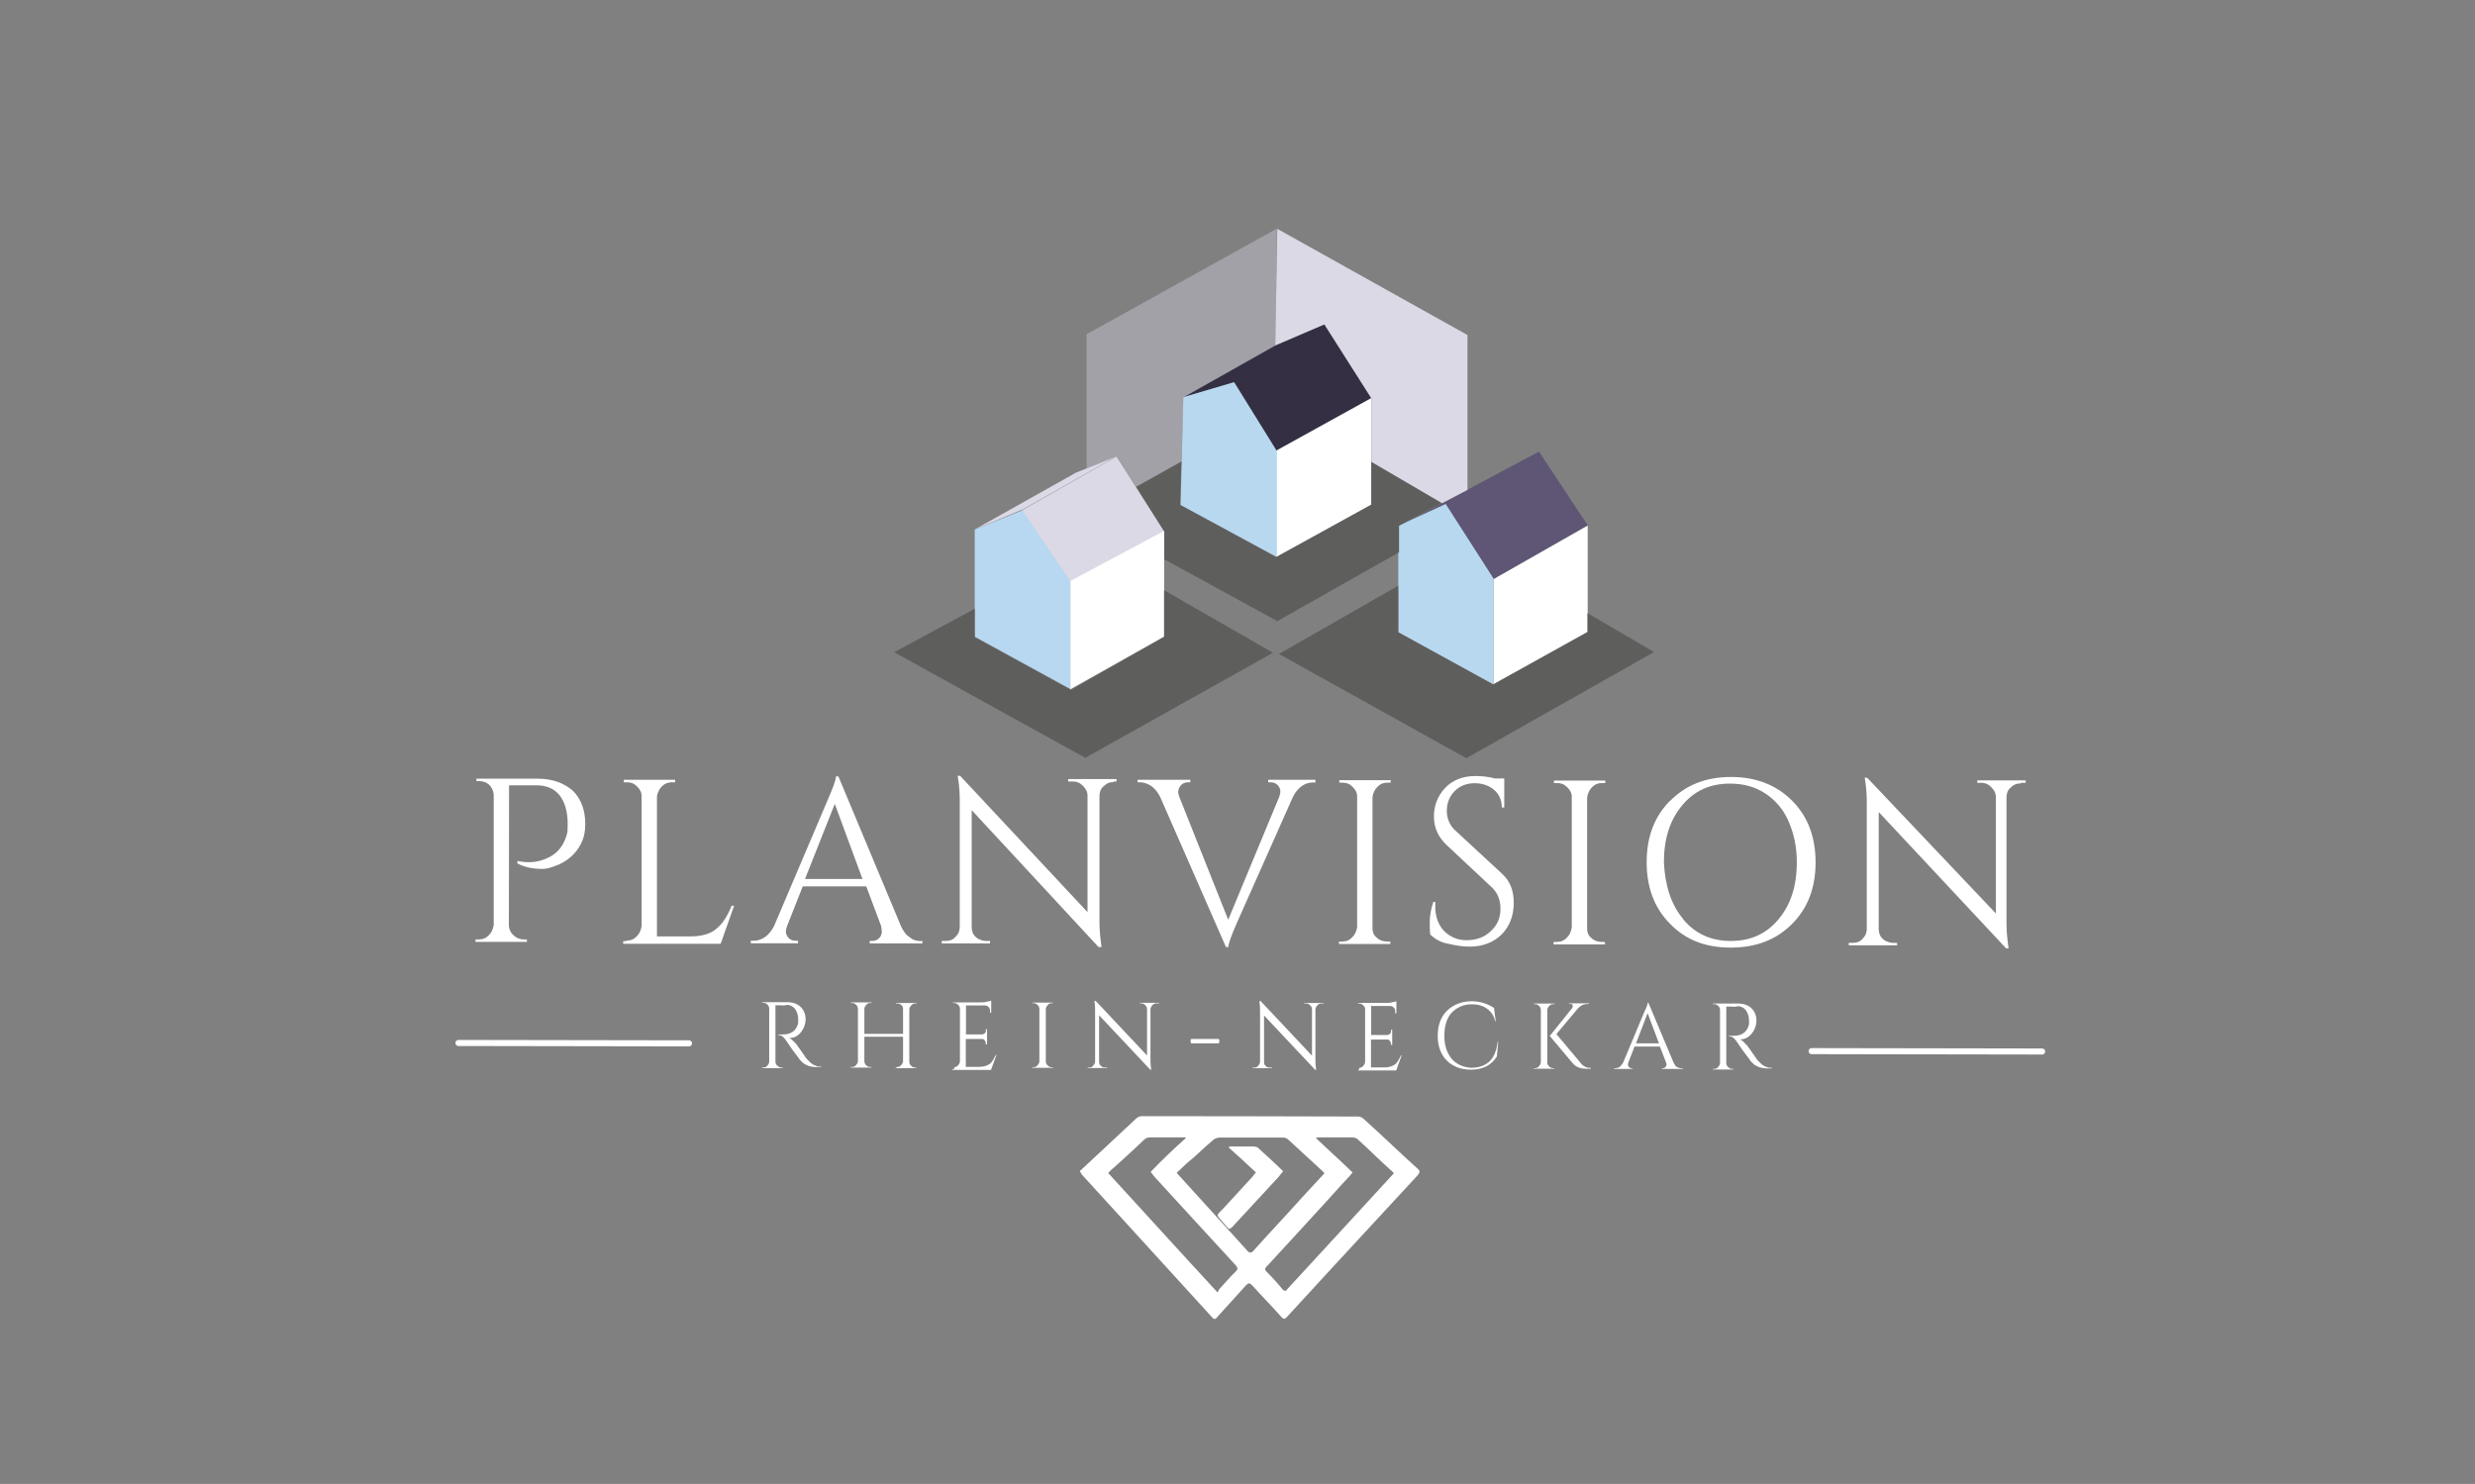 <?xml version="1.0" encoding="utf-8"?>
<svg xmlns="http://www.w3.org/2000/svg" id="Ebene_2" viewBox="0 0 130.54 78.27">
  <rect x="0" y="0" width="130.54" height="78.27" fill="#808080" stroke="none"/>
  <defs>
    <style>.cls-1{fill:#dbd9e5;}.cls-2{fill:#342f43;}.cls-3{fill:#5e5674;}.cls-4{fill:rgba(196,194,207,.5);}.cls-5{fill:#b7d8f0;}.cls-6{fill:#fff;}.cls-7{fill:#5e5e5d;}.cls-8{fill:#b7d8ef;}</style>
  </defs>
  <path class="cls-5" d="M53.94,26.91l2.55,3.77v5.68s-5.08-2.78-5.08-2.78v-5.65s2.53-1.02,2.53-1.02Z"/>
  <path class="cls-1" d="M58.89,24.08l2.52,3.96-4.95,2.64-2.55-3.77,4.98-2.83Z"/>
  <path class="cls-1" d="M56.75,24.93l-5.33,2.99,2.52-1.05,4.95-2.8-2.14.86Z"/>
  <path class="cls-6" d="M61.4,33.59v-5.59s-4.94,2.64-4.94,2.64v5.71s4.94-2.77,4.94-2.77Z"/>
  <path class="cls-2" d="M67.32,23.77l5.02-2.77-2.48-3.9-2.59,1.11-4.86,2.74,2.68-.79,2.23,3.61Z"/>
  <path class="cls-6" d="M72.32,26.65v-5.65s-5.01,2.77-5.01,2.77v5.62s5.01-2.74,5.01-2.74Z"/>
  <path class="cls-8" d="M62.27,26.63l.14-5.68,2.68-.79,2.26,3.64v5.59s-5.08-2.75-5.08-2.75Z"/>
  <path class="cls-3" d="M83.75,27.72l-4.98,2.83-2.52-3.93-2.49,1.15,7.41-3.95,2.58,3.9Z"/>
  <path class="cls-6" d="M83.74,33.37v-5.65s-4.97,2.83-4.97,2.83v5.55s4.97-2.74,4.97-2.74Z"/>
  <path class="cls-8" d="M73.75,33.35v-5.62s2.5-1.15,2.5-1.15l2.52,3.93v5.59s-5.02-2.75-5.02-2.75Z"/>
  <path class="cls-7" d="M61.4,31.13l5.74,3.3-9.9,5.54-10.08-5.57,4.25-2.29v1.5s5.07,2.78,5.07,2.78l4.92-2.8v-2.46Z"/>
  <path class="cls-7" d="M59.91,25.67l2.4-1.34-.07,2.3,5.07,2.75,5.02-2.77v-2.3s3.73,2.21,3.73,2.21l-2.27,1.21v1.4s-6.42,3.63-6.42,3.63l-5.96-3.26v-1.47s-1.49-2.36-1.49-2.36Z"/>
  <path class="cls-7" d="M67.46,34.49l6.29-3.6v2.46s5,2.75,5,2.75l4.98-2.77v-.99s3.51,2.05,3.51,2.05l-9.9,5.6-9.89-5.5Z"/>
  <path class="cls-1" d="M67.37,12.06h0l-.11,6.16,2.59-1.11,2.48,3.9v3.35s3.73,2.18,3.73,2.18l1.34-.7v-8.17s-10.03-5.6-10.03-5.6Z"/>
  <path class="cls-4" d="M67.34,12.06l-10.03,5.57v7.09s1.59-.64,1.59-.64l1.02,1.6,2.4-1.34.1-3.38,4.86-2.74.07-6.16h0Z"/>
  <path class="cls-6" d="M56.95,61.77c.48-.45.96-.89,1.44-1.34.51-.48,1.02-.96,1.53-1.43.06-.06.19-.13.29-.13,3.8,0,7.63.01,11.43.02.1,0,.22.06.29.13.96.86,1.88,1.76,2.84,2.62.16.13.1.22,0,.35-1.5,1.63-3.01,3.25-4.51,4.88-.8.86-1.6,1.75-2.4,2.61-.1.1-.16.1-.26,0-.51-.58-1.05-1.12-1.56-1.69-.13-.13-.19-.13-.32,0-.51.57-1.02,1.12-1.53,1.69-.1.13-.16.1-.26,0-1.24-1.37-2.49-2.72-3.73-4.09-1.05-1.15-2.1-2.3-3.15-3.45,0-.03-.03-.06-.1-.16ZM62.06,61.84c.03.06.06.1.1.13,1.21,1.34,2.42,2.65,3.63,4q.16.19.32,0c.86-.96,1.76-1.91,2.62-2.87.38-.41.74-.8,1.12-1.21-.03-.03-.03-.06-.03-.06-.64-.58-1.24-1.15-1.88-1.73-.06-.06-.16-.1-.26-.1-1.12,0-2.23,0-3.35,0-.13,0-.29.06-.38.16-.35.29-.67.61-.99.89-.32.25-.61.54-.89.8ZM62.54,60.02s0-.03-.03-.03h-.16c-.54,0-1.12,0-1.66,0-.16,0-.26.03-.35.13-.54.51-1.09,1.02-1.63,1.5-.1.06-.16.16-.26.25,1.91,2.08,3.79,4.16,5.77,6.3.06-.1.06-.16.13-.22.29-.32.54-.61.83-.89.13-.13.1-.19,0-.32-1.37-1.5-2.77-3-4.14-4.51-.13-.13-.25-.29-.35-.42.58-.61,1.21-1.21,1.85-1.78ZM67.8,68.1c1.92-2.07,3.8-4.14,5.72-6.22l-.13-.13c-.61-.54-1.18-1.12-1.78-1.66-.06-.06-.19-.1-.29-.1h-1.76s-.06,0-.16.03c.67.64,1.31,1.21,1.94,1.82-.06.06-.1.13-.13.16-.58.61-1.12,1.24-1.69,1.85-.9.99-1.82,1.98-2.72,2.96-.1.1-.1.16,0,.26.32.32.61.64.89.99,0-.03.03,0,.1.03Z"/>
  <path class="cls-6" d="M66.24,61.84c-.48-.45-.96-.9-1.43-1.31t.03-.06h.32c.32,0,.64,0,.96,0,.06,0,.19.03.22.06.45.42.89.8,1.34,1.25-.13.13-.22.29-.35.41-.77.83-1.53,1.66-2.33,2.52-.13.13-.19.13-.29,0-.13-.16-.29-.32-.41-.48-.1-.1-.1-.16,0-.26.61-.64,1.21-1.31,1.79-1.94.03-.06.06-.1.16-.19Z"/>
  <path class="cls-6" d="M30.87,43.47c0,.35-.06.7-.22,1.02-.29.57-.77.99-1.44,1.21-.26.1-.45.13-.61.13-.51,0-.96-.1-1.31-.29v-.13c.61.13,1.15.07,1.66-.19.45-.22.77-.61.93-1.15.06-.16.06-.32.06-.48v-.29c-.03-.57-.16-1.02-.44-1.37-.29-.35-.7-.51-1.21-.51h-1.44s-.01,7.37-.01,7.37c0,.22.1.42.25.54.16.16.35.22.54.22h.16s0,.13,0,.13h-2.71s0-.13,0-.13h.16c.22,0,.38-.06.54-.22s.22-.32.26-.54v-6.89c-.02-.22-.12-.38-.24-.51-.16-.13-.32-.19-.51-.19h-.16s0-.13,0-.13h3.22c.8,0,1.4.23,1.88.65.41.42.64.99.64,1.76Z"/>
  <path class="cls-6" d="M33.04,49.61c.22,0,.38-.06.54-.22s.22-.32.26-.54v-6.83c.01-.22-.08-.38-.24-.54s-.32-.22-.54-.22h-.16s0-.13,0-.13h2.71s0,.13,0,.13h-.16c-.29,0-.51.13-.67.38-.06.13-.13.26-.13.38v7.37s1.74,0,1.74,0c.61,0,1.09-.13,1.4-.41.32-.25.58-.67.8-1.21h.13s-.71,2.01-.71,2.01h-5.14s0-.14,0-.14h.16s0-.03,0-.03Z"/>
  <path class="cls-6" d="M48.55,49.63h.1s0,.13,0,.13h-2.78s0-.13,0-.13h.13c.16,0,.29-.06.38-.16s.13-.22.13-.32-.03-.19-.03-.29l-.79-2.11h-3.35s-.83,2.1-.83,2.1c-.03.1-.06.19-.06.29s.03.19.13.32c.1.1.22.16.38.16h.13s0,.13,0,.13h-2.49s0-.13,0-.13h.13c.22,0,.42-.06.61-.19.19-.13.35-.32.48-.57l2.82-6.63c.29-.67.45-1.08.45-1.28h.13s3.31,7.92,3.31,7.92c.13.26.25.45.48.58.13.13.35.19.57.19ZM42.46,46.36h3.03s-1.46-3.96-1.46-3.96l-1.57,3.96Z"/>
  <path class="cls-6" d="M58.75,41.25c-.22,0-.38.06-.54.22-.16.13-.22.32-.22.51v6.38c-.01.48.02.93.08,1.37l.03.22h-.16s-6.69-7.22-6.69-7.22v6.16c0,.29.12.51.37.64.13.06.26.1.38.1h.22s0,.13,0,.13h-2.55s0-.13,0-.13h.22c.19,0,.38-.06.51-.22.16-.16.22-.32.22-.54v-6.42c.01-.51-.02-.96-.08-1.34l-.03-.19h.13s6.72,7.19,6.72,7.19v-6.13c0-.22-.09-.38-.25-.54s-.32-.22-.51-.22h-.26s0-.13,0-.13h2.55s0,.13,0,.13h-.16s0,.03,0,.03Z"/>
  <path class="cls-6" d="M69.41,41.27h-.13c-.29,0-.54.09-.77.32-.13.13-.22.25-.32.45l-2.95,6.63c-.29.67-.45,1.08-.45,1.28h-.13s-3.47-7.92-3.47-7.92c-.13-.26-.29-.45-.48-.58s-.41-.19-.61-.19h-.1s0-.13,0-.13h2.78s0,.13,0,.13h-.1c-.26,0-.42.13-.51.35,0,.06-.03.1-.03.16s.03.16.06.26l2.58,6.48,2.69-6.48c.03-.1.06-.19.06-.29s-.03-.19-.13-.32c-.1-.1-.22-.16-.38-.16h-.13s0-.13,0-.13h2.49s0,.13,0,.13Z"/>
  <path class="cls-6" d="M70.78,49.66c.22,0,.38-.06.54-.22s.22-.32.26-.54v-6.86c.01-.22-.08-.38-.24-.54s-.32-.22-.54-.22h-.16s0-.13,0-.13h2.71s0,.13,0,.13h-.16c-.22,0-.38.06-.54.22s-.22.32-.26.54v6.86c-.01.22.05.42.21.54.16.16.35.22.57.22h.16s0,.13,0,.13h-2.71s0-.13,0-.13h.16Z"/>
  <path class="cls-6" d="M75.44,49.29c-.03-.13-.03-.35-.03-.67s.06-.67.19-1.05h.1c0,.1,0,.19,0,.26,0,.51.16.93.44,1.25.32.32.7.51,1.21.51.51,0,.96-.16,1.28-.48.35-.32.51-.7.51-1.18s-.16-.86-.48-1.15l-2.36-2.21c-.45-.42-.67-.93-.67-1.5s.19-1.08.58-1.5c.38-.41.93-.64,1.6-.64.32,0,.67.03,1.05.13h.48s0,1.53,0,1.53h-.13c0-.38-.13-.7-.41-.93-.25-.22-.61-.35-1.02-.35s-.77.13-1.05.41-.42.64-.42,1.05.16.8.51,1.09l2.42,2.24c.41.38.61.89.6,1.56s-.23,1.21-.64,1.63c-.42.41-.99.64-1.69.64-.35,0-.73-.06-1.15-.16-.38-.06-.7-.26-.92-.48Z"/>
  <path class="cls-6" d="M82.1,49.68c.22,0,.38-.06.54-.22s.22-.32.26-.54v-6.86c.01-.22-.08-.38-.24-.54s-.32-.22-.54-.22h-.16s0-.13,0-.13h2.71s0,.13,0,.13h-.16c-.22,0-.38.06-.54.22s-.22.32-.26.54v6.86c-.01.22.05.42.21.54.16.16.35.22.57.22h.16s0,.13,0,.13h-2.71s0-.13,0-.13h.16Z"/>
  <path class="cls-6" d="M88.11,42.22c.83-.83,1.89-1.24,3.19-1.24,1.31,0,2.39.42,3.22,1.25.83.83,1.24,1.92,1.24,3.26s-.42,2.43-1.25,3.25c-.83.83-1.89,1.24-3.23,1.24-1.34,0-2.39-.42-3.19-1.25-.83-.83-1.24-1.92-1.24-3.26,0-1.34.42-2.43,1.25-3.25ZM88.77,48.48c.64.77,1.47,1.15,2.52,1.15s1.88-.38,2.52-1.15c.64-.77.96-1.75.96-3,0-.83-.16-1.53-.44-2.17s-.7-1.12-1.24-1.47c-.54-.35-1.15-.51-1.85-.51-1.05,0-1.88.38-2.52,1.15s-.96,1.75-.96,3c.06,1.24.38,2.23,1.02,3Z"/>
  <path class="cls-6" d="M106.59,41.32c-.22,0-.38.06-.54.22-.16.13-.22.32-.22.51v6.38c-.01.48.02.93.08,1.37l.03.22h-.13s-6.72-7.19-6.72-7.19v6.16c0,.29.12.51.37.64.13.06.26.1.38.1h.22s0,.13,0,.13h-2.55s0-.13,0-.13h.22c.19,0,.38-.06.51-.22.16-.16.22-.32.22-.54v-6.42c.01-.51-.02-.96-.08-1.34l-.03-.19h.13s6.79,7.16,6.79,7.16v-6.13c0-.22-.09-.38-.25-.54s-.32-.22-.51-.22h-.22s0-.13,0-.13h2.55s0,.13,0,.13h-.26s0,.03,0,.03Z"/>
  <path class="cls-6" d="M36.37,55.19s-.02,0-.03,0l-12.16-.02c-.09,0-.16-.07-.16-.16,0-.09.07-.16.16-.16l12.16.02c.09,0,.16.07.16.16,0,.08-.06.14-.13.16Z"/>
  <path class="cls-6" d="M41.22,53.02h-.32s0,2.97,0,2.97c0,.1.03.16.1.22s.13.1.22.1h.06s0,.03,0,.03h-1.09s0-.03,0-.03h.06c.1,0,.16-.03.22-.1s.1-.13.1-.22v-2.78c0-.1-.03-.16-.09-.22s-.13-.1-.22-.1h-.06s0-.03,0-.03h1.34c.29,0,.54.1.7.26s.25.38.25.64-.1.51-.26.7c-.16.19-.35.29-.61.29.06.03.13.06.19.13l.19.19c.29.42.48.67.54.77l.19.19s.06.06.13.1c.03.03.1.06.13.06.1.06.19.06.32.06v.03s-.29,0-.29,0c-.13,0-.29-.03-.38-.06-.13-.06-.22-.1-.29-.16l-.16-.16c-.03-.06-.16-.22-.38-.51-.19-.29-.32-.45-.35-.51-.03-.03-.06-.1-.1-.13-.1-.13-.22-.16-.32-.16v-.03s.06,0,.1,0h.16c.41,0,.67-.19.77-.51.03-.06.03-.13.03-.19v-.1c0-.22-.06-.38-.16-.54-.1-.13-.25-.22-.45-.22-.06.03-.16.03-.29.03Z"/>
  <path class="cls-6" d="M47.31,56.28c.1,0,.16-.03.22-.1s.1-.13.1-.22v-1.28s-2.04,0-2.04,0v1.28c0,.1.03.16.09.22s.13.1.22.1h.06s0,.03,0,.03h-1.09s0-.03,0-.03h.06c.1,0,.16-.03.22-.1s.1-.13.1-.22v-2.74c0-.1-.03-.16-.09-.22s-.13-.1-.22-.1h-.06s0-.03,0-.03h1.09s0,.03,0,.03h-.06c-.1,0-.16.03-.22.1s-.1.13-.1.22v1.31s2.04,0,2.04,0v-1.31c0-.13-.06-.22-.16-.26-.06-.03-.1-.03-.16-.03h-.06s0-.03,0-.03h1.09s0,.03,0,.03h-.06c-.1,0-.16.03-.22.1s-.1.13-.1.22v2.74c0,.1.03.16.09.22s.13.1.22.1h.06s0,.03,0,.03h-1.09s0-.03,0-.03h.06s0-.03,0-.03Z"/>
  <path class="cls-6" d="M50.31,56.29c.1,0,.16-.03.22-.1s.1-.13.1-.22v-2.78c0-.06-.03-.13-.09-.19-.06-.06-.13-.1-.22-.1h-.06s0-.03,0-.03h1.44c.1,0,.22,0,.32-.03.13-.03.19-.03.26-.06v.64s-.06,0-.06,0v-.1c0-.06-.03-.16-.06-.19-.06-.06-.13-.1-.19-.1h-1.02s0,1.53,0,1.53h.83c.06,0,.13-.03.16-.06.06-.06.06-.1.06-.16v-.06s.06,0,.06,0v.8s-.07,0-.07,0v-.06c0-.06-.03-.13-.06-.16-.03-.06-.1-.06-.16-.06h-.83s0,1.47,0,1.47h.7c.26,0,.42-.06.57-.16.13-.1.22-.29.32-.48h.03s-.29.8-.29.8h-2.04s0-.04,0-.04h.1s0-.1,0-.1Z"/>
  <path class="cls-6" d="M54.5,56.29c.1,0,.16-.03.22-.1s.1-.13.1-.22v-2.74c0-.1-.03-.16-.09-.22s-.13-.1-.22-.1h-.06s0-.03,0-.03h1.09s0,.03,0,.03h-.06c-.1,0-.16.03-.22.1s-.1.13-.1.22v2.74c0,.1.03.16.09.22s.13.1.22.1h.06s0,.03,0,.03h-1.09s0-.03,0-.03h.06Z"/>
  <path class="cls-6" d="M61,52.92c-.1,0-.16.03-.22.1s-.1.13-.1.22v2.55c0,.19,0,.38.03.54v.1s-.03,0-.03,0l-2.71-2.88v2.46c0,.13.06.19.16.26.06.03.1.03.16.03h.1s0,.03,0,.03h-1.02s0-.03,0-.03h.1c.06,0,.16-.03.19-.1.06-.06.1-.13.1-.22v-2.59c0-.19,0-.38-.03-.54v-.06s.06,0,.06,0l2.71,2.88v-2.43c0-.1-.03-.16-.09-.22s-.13-.1-.19-.1h-.1s0-.03,0-.03h1.02s0,.03,0,.03h-.13Z"/>
  <path class="cls-6" d="M62.79,54.9l.03-.1h1.47s.03.1.03.1l-.03.13h-1.47s-.03-.13-.03-.13Z"/>
  <path class="cls-6" d="M69.7,52.93c-.1,0-.16.03-.22.1s-.1.13-.1.22v2.55c0,.19,0,.38.03.54v.1s-.03,0-.03,0l-2.71-2.88v2.46c0,.13.06.19.16.26.06.03.1.03.16.03h.1s0,.03,0,.03h-1.02s0-.03,0-.03h.1c.06,0,.16-.03.19-.1.06-.06.1-.13.1-.22v-2.59c0-.19,0-.38-.03-.54v-.06s.06,0,.06,0l2.71,2.88v-2.43c0-.1-.03-.16-.09-.22s-.13-.1-.19-.1h-.13s0-.03,0-.03h1.02s0,.03,0,.03h-.1Z"/>
  <path class="cls-6" d="M71.68,56.32c.1,0,.16-.03.22-.1s.1-.13.1-.22v-2.78c0-.06-.03-.13-.09-.19-.06-.06-.13-.1-.22-.1h-.06s0-.03,0-.03h1.44c.1,0,.22,0,.32-.03.13-.03.19-.03.26-.06v.64s-.06,0-.06,0v-.1c0-.06-.03-.16-.06-.19-.06-.06-.13-.1-.19-.1h-1.02s0,1.53,0,1.53h.83c.06,0,.13-.03.16-.06.06-.06.06-.1.06-.16v-.06s.06,0,.06,0v.8s-.07,0-.07,0v-.06c0-.06-.03-.13-.06-.16-.03-.06-.1-.06-.16-.06h-.83s0,1.47,0,1.47h.7c.26,0,.42-.06.57-.16.13-.1.22-.29.32-.48h.03s-.29.8-.29.8h-2.01s0-.04,0-.04h.06s0-.1,0-.1Z"/>
  <path class="cls-6" d="M77.59,56.42c-.51,0-.96-.16-1.28-.48s-.48-.77-.48-1.31.16-.99.48-1.31.77-.51,1.31-.51c.45,0,.83.13,1.18.35l.09.7h-.03c-.06-.29-.22-.51-.45-.67-.22-.16-.48-.22-.8-.22-.41,0-.77.16-1.05.45-.26.29-.38.7-.38,1.21,0,.51.13.89.38,1.21.25.29.61.45,1.02.48.38,0,.67-.09.93-.29.26-.22.42-.57.48-1.08h.03s-.07.77-.07.77c-.29.48-.77.7-1.37.7Z"/>
  <path class="cls-6" d="M81.92,56.34h.06s0,.03,0,.03h-1.09s0-.03,0-.03h.06c.1,0,.16-.03.22-.1s.1-.13.1-.22v-2.74c0-.1-.03-.16-.09-.22-.06-.06-.13-.1-.22-.1h-.06s0-.03,0-.03h1.09s0,.03,0,.03h-.06c-.1,0-.16.03-.22.1s-.1.13-.1.22v2.74c0,.1.03.16.09.22.06.06.13.1.22.1ZM83.9,56.37h-.22c-.35,0-.57-.1-.73-.29l-1.21-1.44,1.18-1.47s.03-.06.03-.1v-.06c-.03-.06-.06-.06-.16-.06h-.03s0-.03,0-.03h1.05s0,.03,0,.03h-.03c-.22,0-.38.06-.54.22l-1.15,1.37,1.34,1.6c.13.13.29.19.48.19v.03Z"/>
  <path class="cls-6" d="M88.74,56.35h.03s0,.03,0,.03h-1.12s0-.03,0-.03h.03c.06,0,.13-.03.16-.06.03-.06.06-.1.06-.13s0-.06-.03-.13l-.32-.83h-1.34s-.32.83-.32.83c0,.03-.03.06-.03.13,0,.03.03.06.06.13.03.03.1.06.16.06h.03s0,.03,0,.03h-.99s0-.03,0-.03h.03c.1,0,.16-.03.26-.06.06-.06.13-.13.19-.22l1.12-2.68c.13-.26.19-.45.19-.51h.03s1.34,3.19,1.34,3.19c.06.1.1.19.19.22.06.03.16.06.26.06ZM86.29,55.03h1.21s-.6-1.59-.6-1.59l-.61,1.59Z"/>
  <path class="cls-6" d="M91.37,53.09h-.32s0,2.97,0,2.97c0,.1.03.16.1.22.06.06.13.1.22.1h.06s0,.03,0,.03h-1.09s0-.03,0-.03h.06c.1,0,.16-.03.22-.1s.1-.13.1-.22v-2.78c0-.1-.03-.16-.09-.22-.06-.06-.13-.1-.22-.1h-.06s0-.03,0-.03h1.34c.29,0,.54.1.7.26s.25.38.25.64-.1.51-.26.7c-.16.19-.35.29-.61.29.06.03.13.06.19.13s.13.13.19.19c.29.42.48.67.54.77.1.1.16.16.19.19s.06.06.13.1c.03.03.1.06.13.06.1.06.19.06.32.06v.03s-.29,0-.29,0c-.13,0-.29-.03-.38-.06-.13-.06-.22-.1-.29-.16l-.16-.16c-.03-.06-.16-.22-.38-.51-.19-.29-.32-.45-.35-.51-.03-.03-.06-.1-.1-.13-.1-.13-.22-.16-.32-.16v-.03s.06,0,.1,0h.16c.41,0,.67-.19.77-.51.03-.06.03-.13.03-.19v-.1c0-.22-.06-.38-.16-.54-.1-.13-.25-.22-.45-.22-.06.03-.16.03-.29.03Z"/>
  <path class="cls-6" d="M107.74,55.62s-.02,0-.03,0l-12.16-.02c-.09,0-.16-.07-.16-.16,0-.09.08-.16.16-.16l12.16.02c.09,0,.16.07.16.16,0,.08-.06.14-.13.16Z"/>
</svg>